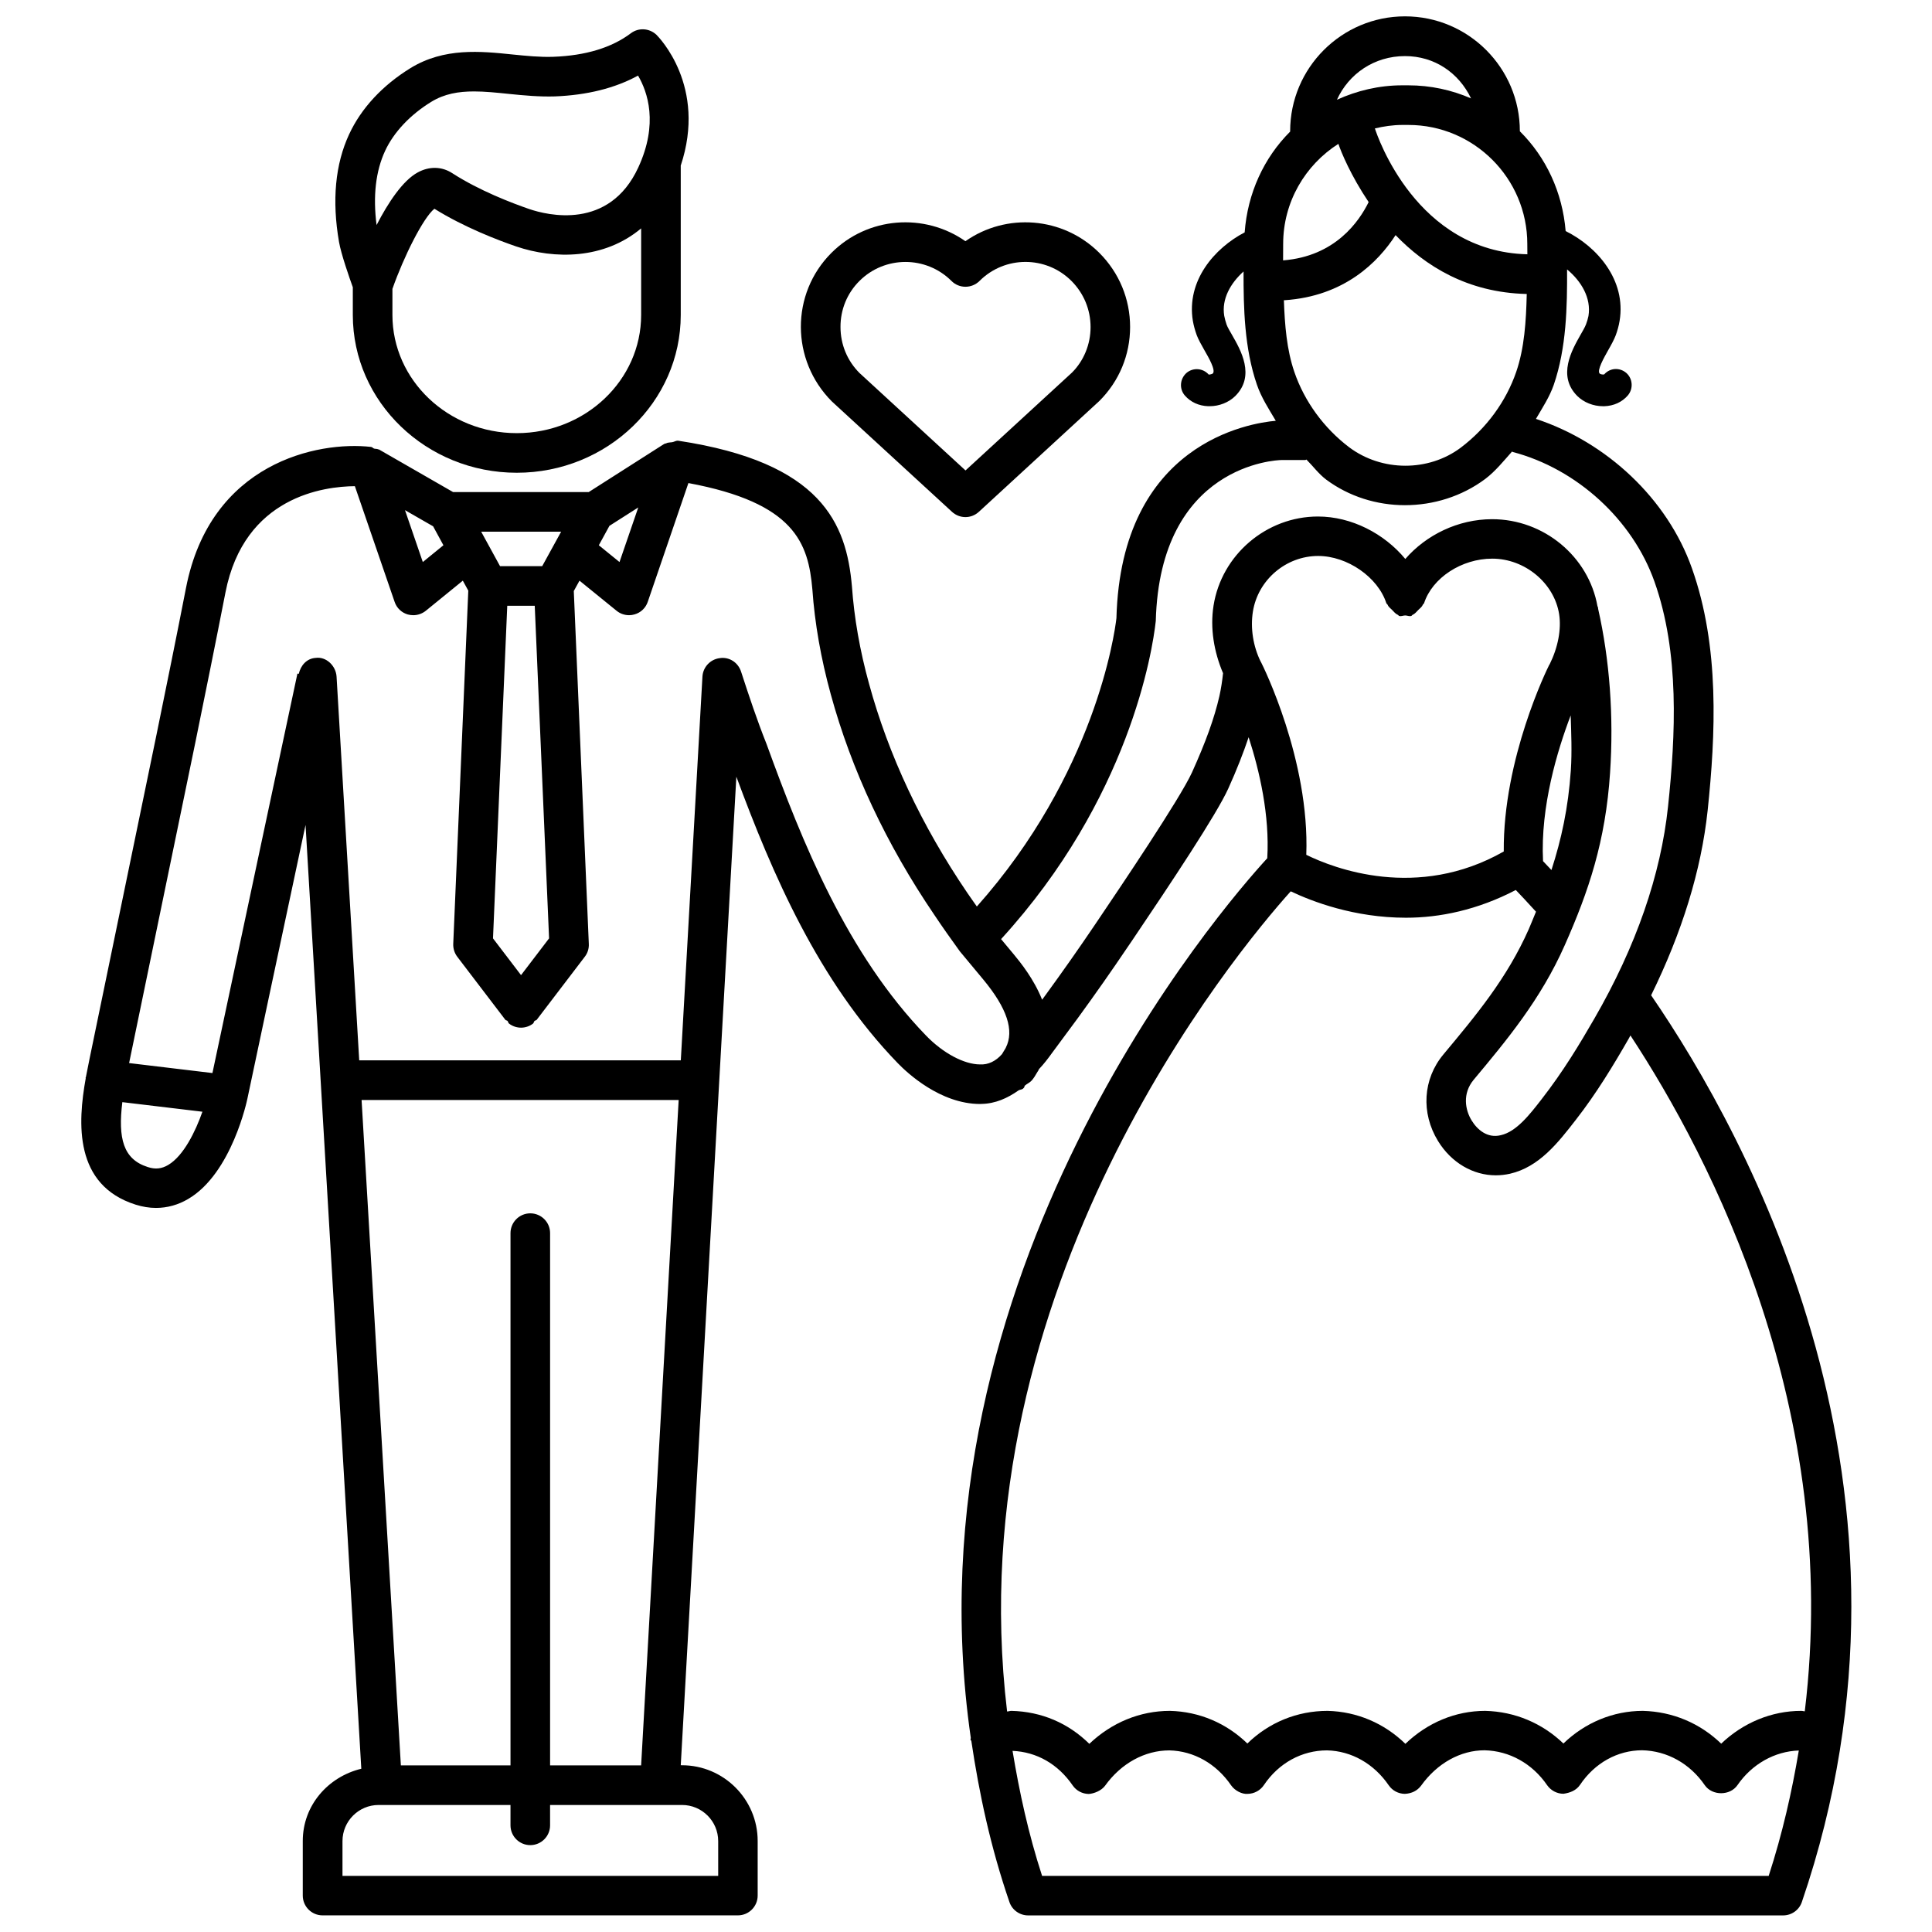 <?xml version="1.0" encoding="UTF-8"?>
<!-- Uploaded to: SVG Repo, www.svgrepo.com, Generator: SVG Repo Mixer Tools -->
<svg width="800px" height="800px" version="1.1" viewBox="144 144 512 512" xmlns="http://www.w3.org/2000/svg">
 <defs>
  <clipPath id="a">
   <path d="m165 148.09h470v503.81h-470z"/>
  </clipPath>
 </defs>
 <g clip-path="url(#a)">
  <path d="m581.56 407.77c8.145-16.582 13.289-33.043 14.988-49.016 2.098-20.047 3.234-43.328-4.176-64.172-6.508-18.41-22.586-33.398-41.332-39.57 1.723-2.961 3.609-5.816 4.723-9.027 3.379-9.867 3.57-20.699 3.527-30.586 3.777 3.129 6.445 7.578 5.668 12.344-0.148 0.754-0.379 1.488-0.652 2.223-0.316 0.82-0.883 1.762-1.469 2.793-2.289 4.051-6.172 10.852-0.84 16.184 1.723 1.699 4.242 2.707 6.801 2.707h0.379c2.477-0.082 4.68-1.09 6.191-2.832 1.512-1.742 1.363-4.449-0.379-5.984-1.785-1.531-4.344-1.344-5.856 0.379-0.25 0.105-0.988 0-1.195-0.211-0.82-0.797 1.156-4.242 2.184-6.086 0.859-1.492 1.617-2.898 2.059-4.051 0.461-1.258 0.82-2.539 1.027-3.82 1.805-10.852-6.004-19.711-14.297-23.805-0.84-10.285-5.207-19.586-12.133-26.449v-0.02c0-16.773-13.645-30.438-30.438-30.438-16.793 0-30.438 13.645-30.438 30.438v0.105c-6.949 6.926-11.293 16.332-12.051 26.703-8.062 4.219-15.473 12.848-13.73 23.469 0.23 1.281 0.566 2.5 1.027 3.777 0.441 1.156 1.219 2.562 2.059 4.031 1.07 1.848 3.043 5.289 2.203 6.109-0.23 0.23-1.008 0.316-1.07 0.316-1.555-1.762-4.176-1.93-5.918-0.441-1.746 1.57-1.953 4.215-0.422 5.977 1.512 1.742 3.715 2.75 6.191 2.832h0.379c2.562 0 5.082-1.008 6.801-2.707 5.352-5.352 1.449-12.156-0.883-16.207-0.586-1.027-1.156-1.973-1.426-2.707-0.273-0.797-0.484-1.574-0.629-2.332-0.734-4.473 1.68-8.648 5.121-11.754-0.02 9.719 0.211 20.34 3.547 30.02 1.156 3.379 3.148 6.445 4.996 9.551-6.758 0.586-40.996 5.773-42.234 52.312-0.484 4.281-5.75 41.312-36.988 76.41-0.84-1.219-1.68-2.352-2.539-3.633-12.113-17.82-20.867-36.465-26.031-55.398-2.434-8.797-3.945-17.465-4.535-25.82-1.449-16.648-8.02-32.832-45.992-38.582-0.609-0.102-1.07 0.297-1.617 0.383-0.609 0.102-1.176 0.039-1.699 0.336-0.105 0.062-0.211 0-0.316 0.062l-0.273 0.168h-0.02l-19.84 12.656h-35.938l-19.648-11.293c-0.062-0.043-0.125 0-0.168-0.02-0.355-0.188-0.734-0.105-1.113-0.211-0.293-0.086-0.461-0.398-0.797-0.441-14.148-1.617-42.594 4.176-49.059 37.367-2.519 12.949-5.164 25.883-7.809 38.855l-17.738 85.859c-0.316 1.492-0.652 3.168-0.988 4.953 0 0.062-0.082 0.082-0.082 0.148 0 0.062 0.043 0.105 0.043 0.148-2.121 11.797-3.148 28.297 13.246 33.48 1.805 0.566 3.609 0.859 5.375 0.859 2.981 0 5.879-0.797 8.566-2.394 11.586-6.824 15.617-26.367 15.66-26.574 0.547-2.731 8.836-41.648 15.406-72.527l14.777 250.12c-8.797 2.121-15.512 9.699-15.512 19.145v14.465c0 2.898 2.352 5.246 5.246 5.246h110.06c2.898 0 5.246-2.352 5.246-5.246v-14.465c0-11.062-9.004-20.07-20.07-20.07h-0.312l14.734-261.98c9.531 25.734 21.707 54.16 42.762 75.906 2.477 2.562 11.273 10.832 21.852 10.832 0.105 0 0.23-0.02 0.355-0.02 3.652-0.062 6.887-1.512 9.824-3.59 0.398-0.23 0.883-0.168 1.219-0.504l0.211-0.211c0.148-0.148 0.082-0.355 0.211-0.523 0.586-0.523 1.301-0.777 1.848-1.387 0.441-0.504 0.945-1.258 1.574-2.371 0.188-0.188 0.211-0.461 0.379-0.672 1.238-1.301 2.352-2.75 3.422-4.242l6.801-9.195c4.578-6.277 9.004-12.594 13.352-19.039l1.133-1.66c10.18-15.074 22.273-33.25 25.402-40.137 2.309-5.102 4.008-9.488 5.414-13.645 2.898 8.965 5.606 20.719 4.934 32.074-11.84 12.867-96.312 110.21-78.574 233.05 0.043 0.211-0.125 0.418-0.043 0.629 0.02 0.082 0.148 0.105 0.188 0.211 2.078 13.961 5.102 28.172 10.098 42.719 0.715 2.121 2.731 3.547 4.953 3.547h200.1c2.227 0 4.242-1.426 4.953-3.547 37.285-108.95-14.168-202.76-39.945-240.29zm-94.547-165.21c-2.016-5.879-2.539-12.387-2.769-18.996h0.168c15.871-1.051 24.812-10.117 29.43-17.254 7.852 8.125 18.957 15.219 34.699 15.598h0.062c-0.168 7.176-0.609 14.293-2.793 20.652-2.688 7.809-7.828 14.883-14.715 20.09-8.523 6.383-20.887 6.383-29.559-0.125-6.695-5.082-11.859-12.156-14.523-19.965zm61.738-33.902 0.02 2.731c-29.41-0.691-39.758-31.32-40.41-33.355 2.332-0.547 4.746-0.922 7.262-0.922h1.594c17.387-0.004 31.535 14.145 31.535 31.547zm-32.414-49.793c7.828 0 14.254 4.43 17.508 11.211-5.121-2.227-10.727-3.465-16.648-3.465h-1.594c-6.191 0-12.008 1.426-17.297 3.82 3.106-6.844 9.867-11.566 18.031-11.566zm-32.285 49.793c0-11.168 5.856-20.93 14.633-26.535 0.754 2.227 3.254 8.332 8.02 15.43-2.5 5.082-8.816 14.379-22.672 15.449v-0.105zm-194.54 184.02-7.43 9.742-7.43-9.742 3.777-88.145h7.285zm-28-104.18-5.461 4.449-4.723-13.75 7.453 4.281zm26.176 5.543h-11.168l-4.996-9.133h21.18zm17.82-10.688 7.641-4.871-4.973 14.465-5.481-4.449zm-116.93 169.37c-1.723 1.027-3.422 1.219-5.438 0.547-6.488-2.059-7.894-7.578-6.719-17.191l21.223 2.539c-1.844 5.246-4.992 11.691-9.066 14.105zm145.75 179.19v9.215h-99.566v-9.215c0-5.289 4.305-9.574 9.574-9.574h34.949v5.394c0 2.898 2.352 5.246 5.246 5.246 2.898 0 5.246-2.352 5.246-5.246v-5.394h34.973c5.273 0 9.578 4.285 9.578 9.574zm-44.547-20.07v-141.05c0-2.898-2.352-5.246-5.246-5.246-2.898 0-5.246 2.352-5.246 5.246v141.05h-29.055l-10.41-176.33h84.031l-9.949 176.33zm113.95-185.76c-4.219 0-9.805-2.981-14.297-7.621-20.973-21.664-32.812-51.18-42.301-77.312-2.519-6.32-4.617-12.637-6.738-19.145-0.777-2.414-3.106-3.988-5.668-3.59-2.496 0.316-4.426 2.371-4.574 4.891l-5.731 101.69h-85.227l-6.004-101.71c-0.188-2.875-2.769-5.332-5.543-4.934-2.391 0.148-3.965 2.016-4.469 4.219l-0.359-0.062s-18.074 84.766-22.523 105.86l-22.082-2.644 17.551-84.953c2.644-12.992 5.289-25.969 7.977-39.738 4.977-25.547 26.262-28.129 34.301-28.191l10.539 30.668c0.547 1.637 1.867 2.875 3.504 3.336 0.48 0.125 0.965 0.188 1.445 0.188 1.195 0 2.371-0.418 3.316-1.176l9.805-7.977 1.449 2.644-3.988 93.625c-0.043 1.238 0.336 2.434 1.07 3.402l12.742 16.711c0.148 0.188 0.418 0.125 0.566 0.293 0.188 0.211 0.188 0.547 0.418 0.715 0.945 0.715 2.059 1.07 3.168 1.07 1.113 0 2.227-0.355 3.168-1.07 0.23-0.188 0.211-0.504 0.418-0.715 0.168-0.168 0.441-0.105 0.566-0.293l12.742-16.711c0.754-0.965 1.133-2.184 1.07-3.402l-3.981-93.52 1.512-2.75 9.824 7.977c0.945 0.777 2.121 1.176 3.316 1.176 0.484 0 0.965-0.062 1.449-0.211 1.66-0.461 2.961-1.723 3.504-3.336l10.77-31.469c28.191 5.246 31.781 15.891 32.852 28.191 0.629 8.965 2.266 18.305 4.871 27.773 5.481 20.047 14.715 39.738 27.457 58.484 2.184 3.273 4.344 6.32 6.758 9.656l6.215 7.473c6.297 7.598 8.25 13.52 5.961 18.055-0.043 0.082-0.062 0.148-0.105 0.211-0.293 0.441-0.566 0.945-0.902 1.492-1.656 1.887-3.691 2.852-5.812 2.727zm56.156-77.375c-3.168 6.949-19.25 30.773-24.539 38.605l-1.133 1.68c-4.281 6.34-8.648 12.555-13.121 18.684l-0.922 1.258c-2.184-5.5-5.75-9.887-7.516-12.027l-3.359-4.031c33.945-37.137 40.117-76.203 40.996-84.305 1.113-41.48 32.055-42.637 33.293-42.656h6.32c0.125 0 0.211-0.125 0.316-0.125 1.762 1.762 3.211 3.777 5.207 5.289 6.047 4.512 13.457 6.801 20.887 6.801 7.516 0 15.074-2.309 21.309-6.969 2.707-2.059 4.828-4.723 7.094-7.262 0.062 0.02 0.082 0.105 0.148 0.125 17.023 4.473 31.762 17.949 37.574 34.344 6.695 18.871 5.606 40.703 3.609 59.574-1.91 18.156-8.461 37.07-19.523 56.238-3.906 6.758-8.188 13.918-14 21.391-3.106 4.008-6.656 8.586-10.77 9.508-3.59 0.922-6.297-1.492-7.766-3.906-1.723-2.812-2.477-7.117 0.523-10.746 8.754-10.477 17.801-21.309 24.16-35.688 6.34-14.297 10.812-27.543 12.008-45.68 1.008-14.969-0.105-29.977-3.168-43.496 0-0.062 0.02-0.125 0-0.168 0-0.043-0.043-0.082-0.043-0.148-0.02-0.062-0.02-0.148-0.043-0.211-0.02-0.062-0.082-0.062-0.082-0.125-2.332-13.16-14.191-23.07-27.918-23.07-9.047 0-17.508 4.199-23.008 10.539-5.562-6.719-14.254-11.25-23.152-11.25-13.645 0-25.547 10.141-27.668 23.617-0.945 5.984 0.105 12.219 2.519 17.906-0.211 2.035-0.523 4.074-0.965 6.066-1.352 5.898-3.617 12.156-7.269 20.238zm93.035 23.508c-0.734-14.504 3.84-29.492 7.328-38.625 0.148 4.809 0.355 9.613 0.043 14.484-0.691 10.141-2.539 18.43-5.144 26.492-0.82-0.859-1.703-1.781-2.227-2.352zm-74.773-52.812c0-0.02-0.043-0.02-0.043-0.043-2.016-4.074-2.769-8.902-2.078-13.266 1.324-8.398 8.754-14.758 17.297-14.758 7.727 0 15.848 5.625 18.074 12.531 0.043 0.148 0.23 0.188 0.293 0.336 0.25 0.629 0.754 0.965 1.238 1.449 0.504 0.504 0.883 1.027 1.531 1.301 0.148 0.062 0.168 0.23 0.316 0.273 0.566 0.188 1.07-0.125 1.617-0.125 0.547 0 1.07 0.316 1.617 0.125 0.148-0.043 0.188-0.211 0.316-0.273 0.652-0.273 1.027-0.797 1.531-1.301 0.484-0.484 0.988-0.82 1.238-1.449 0.062-0.148 0.25-0.188 0.293-0.336 2.184-6.738 9.949-11.82 18.074-11.82 8.629 0 16.414 6.465 17.719 14.695 0.629 3.988-0.293 8.836-2.519 13.328-0.02 0.043-0.062 0.043-0.082 0.082-0.547 1.07-12.281 24.898-12.07 49.5-22.945 13.059-45.09 4.449-52.332 0.883 0.922-25.082-11.465-50.043-12.031-51.133zm7.914 60.812c5.606 2.664 16.773 6.992 30.523 6.992 8.941 0 18.934-2.035 29.117-7.348 1.156 1.219 2.981 3.129 5.352 5.75-0.652 1.531-1.219 3.043-1.91 4.617-5.773 13.035-13.961 22.82-22.629 33.211-5.438 6.508-5.984 15.512-1.426 22.945 3.527 5.75 9.277 9.09 15.324 9.09 1.258 0 2.5-0.148 3.738-0.418 7.746-1.785 12.723-8.188 17.465-14.297 5.457-6.992 9.992-14.504 14.066-21.602 0.148-0.25 0.25-0.504 0.398-0.754 21.477 32.664 55.883 99.355 46.203 179.12-0.336-0.02-0.566-0.125-0.945-0.125-7.871 0-15.43 3.168-21.203 8.691-5.606-5.414-12.867-8.5-20.781-8.691-7.871 0-15.344 3.148-21.035 8.648-5.606-5.375-12.848-8.461-20.738-8.648-7.828 0-15.281 3.106-21.141 8.734-5.582-5.438-12.805-8.543-20.613-8.734-8.102 0-15.555 3.086-21.266 8.648-5.562-5.394-12.742-8.461-20.531-8.648-7.934 0-15.43 3.106-21.348 8.734-5.582-5.5-12.68-8.543-20.637-8.734-0.441 0-0.734 0.148-1.156 0.168-13.414-112.27 60.75-201.32 75.172-217.36zm126.66 260.91h-192.56c-3.652-11.23-6.023-22.25-7.828-33.125 6.383 0.273 12.027 3.465 15.934 9.152 0.965 1.406 2.562 2.246 4.262 2.266 1.324-0.082 3.316-0.82 4.324-2.184 4.281-5.961 10.539-9.363 17.047-9.363 6.465 0.148 12.426 3.527 16.352 9.258 0.988 1.426 2.918 2.394 4.367 2.266 1.723-0.02 3.359-0.883 4.324-2.332 3.926-5.836 10.055-9.195 16.73-9.195 6.465 0.148 12.426 3.527 16.352 9.258 0.965 1.406 2.562 2.246 4.262 2.266 1.805-0.082 3.316-0.82 4.324-2.184 4.281-5.961 10.453-9.363 16.816-9.363 6.59 0.148 12.66 3.527 16.582 9.258 0.988 1.406 2.602 2.266 4.324 2.266 1.762-0.25 3.379-0.883 4.367-2.332 3.906-5.836 9.973-9.195 16.5-9.195 6.59 0.148 12.66 3.527 16.582 9.258 1.973 2.832 6.676 2.832 8.648 0 3.863-5.625 9.91-8.984 16.27-9.195-1.828 10.93-4.328 21.973-7.981 33.223z"/>
 </g>
 <path d="m237.5 220.12v7.348c0 23.07 19.5 41.816 43.453 41.816s43.453-18.766 43.453-41.816v-39.508c0-0.02-0.02-0.02-0.02-0.02 7.051-21.098-5.836-34.133-6.426-34.723-1.867-1.762-4.723-1.953-6.781-0.398-5.078 3.82-11.984 5.922-20.551 6.234-3.527 0.125-7.156-0.25-10.746-0.609-8.523-0.883-18.156-1.867-27.078 3.59-7.434 4.578-13.059 10.625-16.27 17.531-3.695 7.934-4.598 17.57-2.688 28.57 0.566 3.254 2.789 9.59 3.652 11.984zm43.453 38.668c-18.18 0-32.957-14.043-32.957-31.32v-6.906c2.981-8.5 8.145-18.852 11.125-21.242 7.914 4.934 16.918 8.355 21.684 9.992 10.117 3.441 23.262 3.461 33.105-4.789v22.945c0 17.277-14.777 31.32-32.957 31.32zm-34.891-74.816c2.289-4.934 6.633-9.551 12.238-12.992 3.465-2.121 7.199-2.75 11.316-2.75 2.898 0 5.941 0.316 9.195 0.652 4.07 0.418 8.164 0.793 12.215 0.668 8.566-0.336 15.977-2.184 22.062-5.519 2.519 4.305 5.457 12.699 0.062 24.352-7.723 16.73-24.117 12.656-28.945 11-4.492-1.555-13.121-4.828-20.32-9.469-2.793-1.828-6.129-1.891-9.195-0.211-3.945 2.141-7.828 7.977-10.895 13.941-0.988-7.707-0.23-14.297 2.266-19.672z"/>
 <path d="m396.3 279.65c1.008 0.922 2.289 1.387 3.547 1.387 1.258 0 2.539-0.461 3.547-1.387l31.949-29.391c5.246-5.227 8.145-12.195 8.145-19.605s-2.898-14.379-8.145-19.629c-9.676-9.656-24.707-10.684-35.496-3.106-10.832-7.578-25.863-6.551-35.52 3.106-10.812 10.812-10.812 28.422 0.148 39.383zm-24.539-61.191c3.359-3.359 7.789-5.039 12.195-5.039 4.41 0 8.836 1.68 12.195 5.039 2.059 2.059 5.375 2.035 7.43 0 6.719-6.719 17.633-6.738 24.371 0 3.254 3.273 5.059 7.598 5.059 12.219 0 4.598-1.805 8.922-4.891 12.027l-28.254 25.969-28.086-25.82c-3.254-3.254-5.039-7.578-5.039-12.195-0.02-4.621 1.766-8.969 5.019-12.199z"/>
</svg>